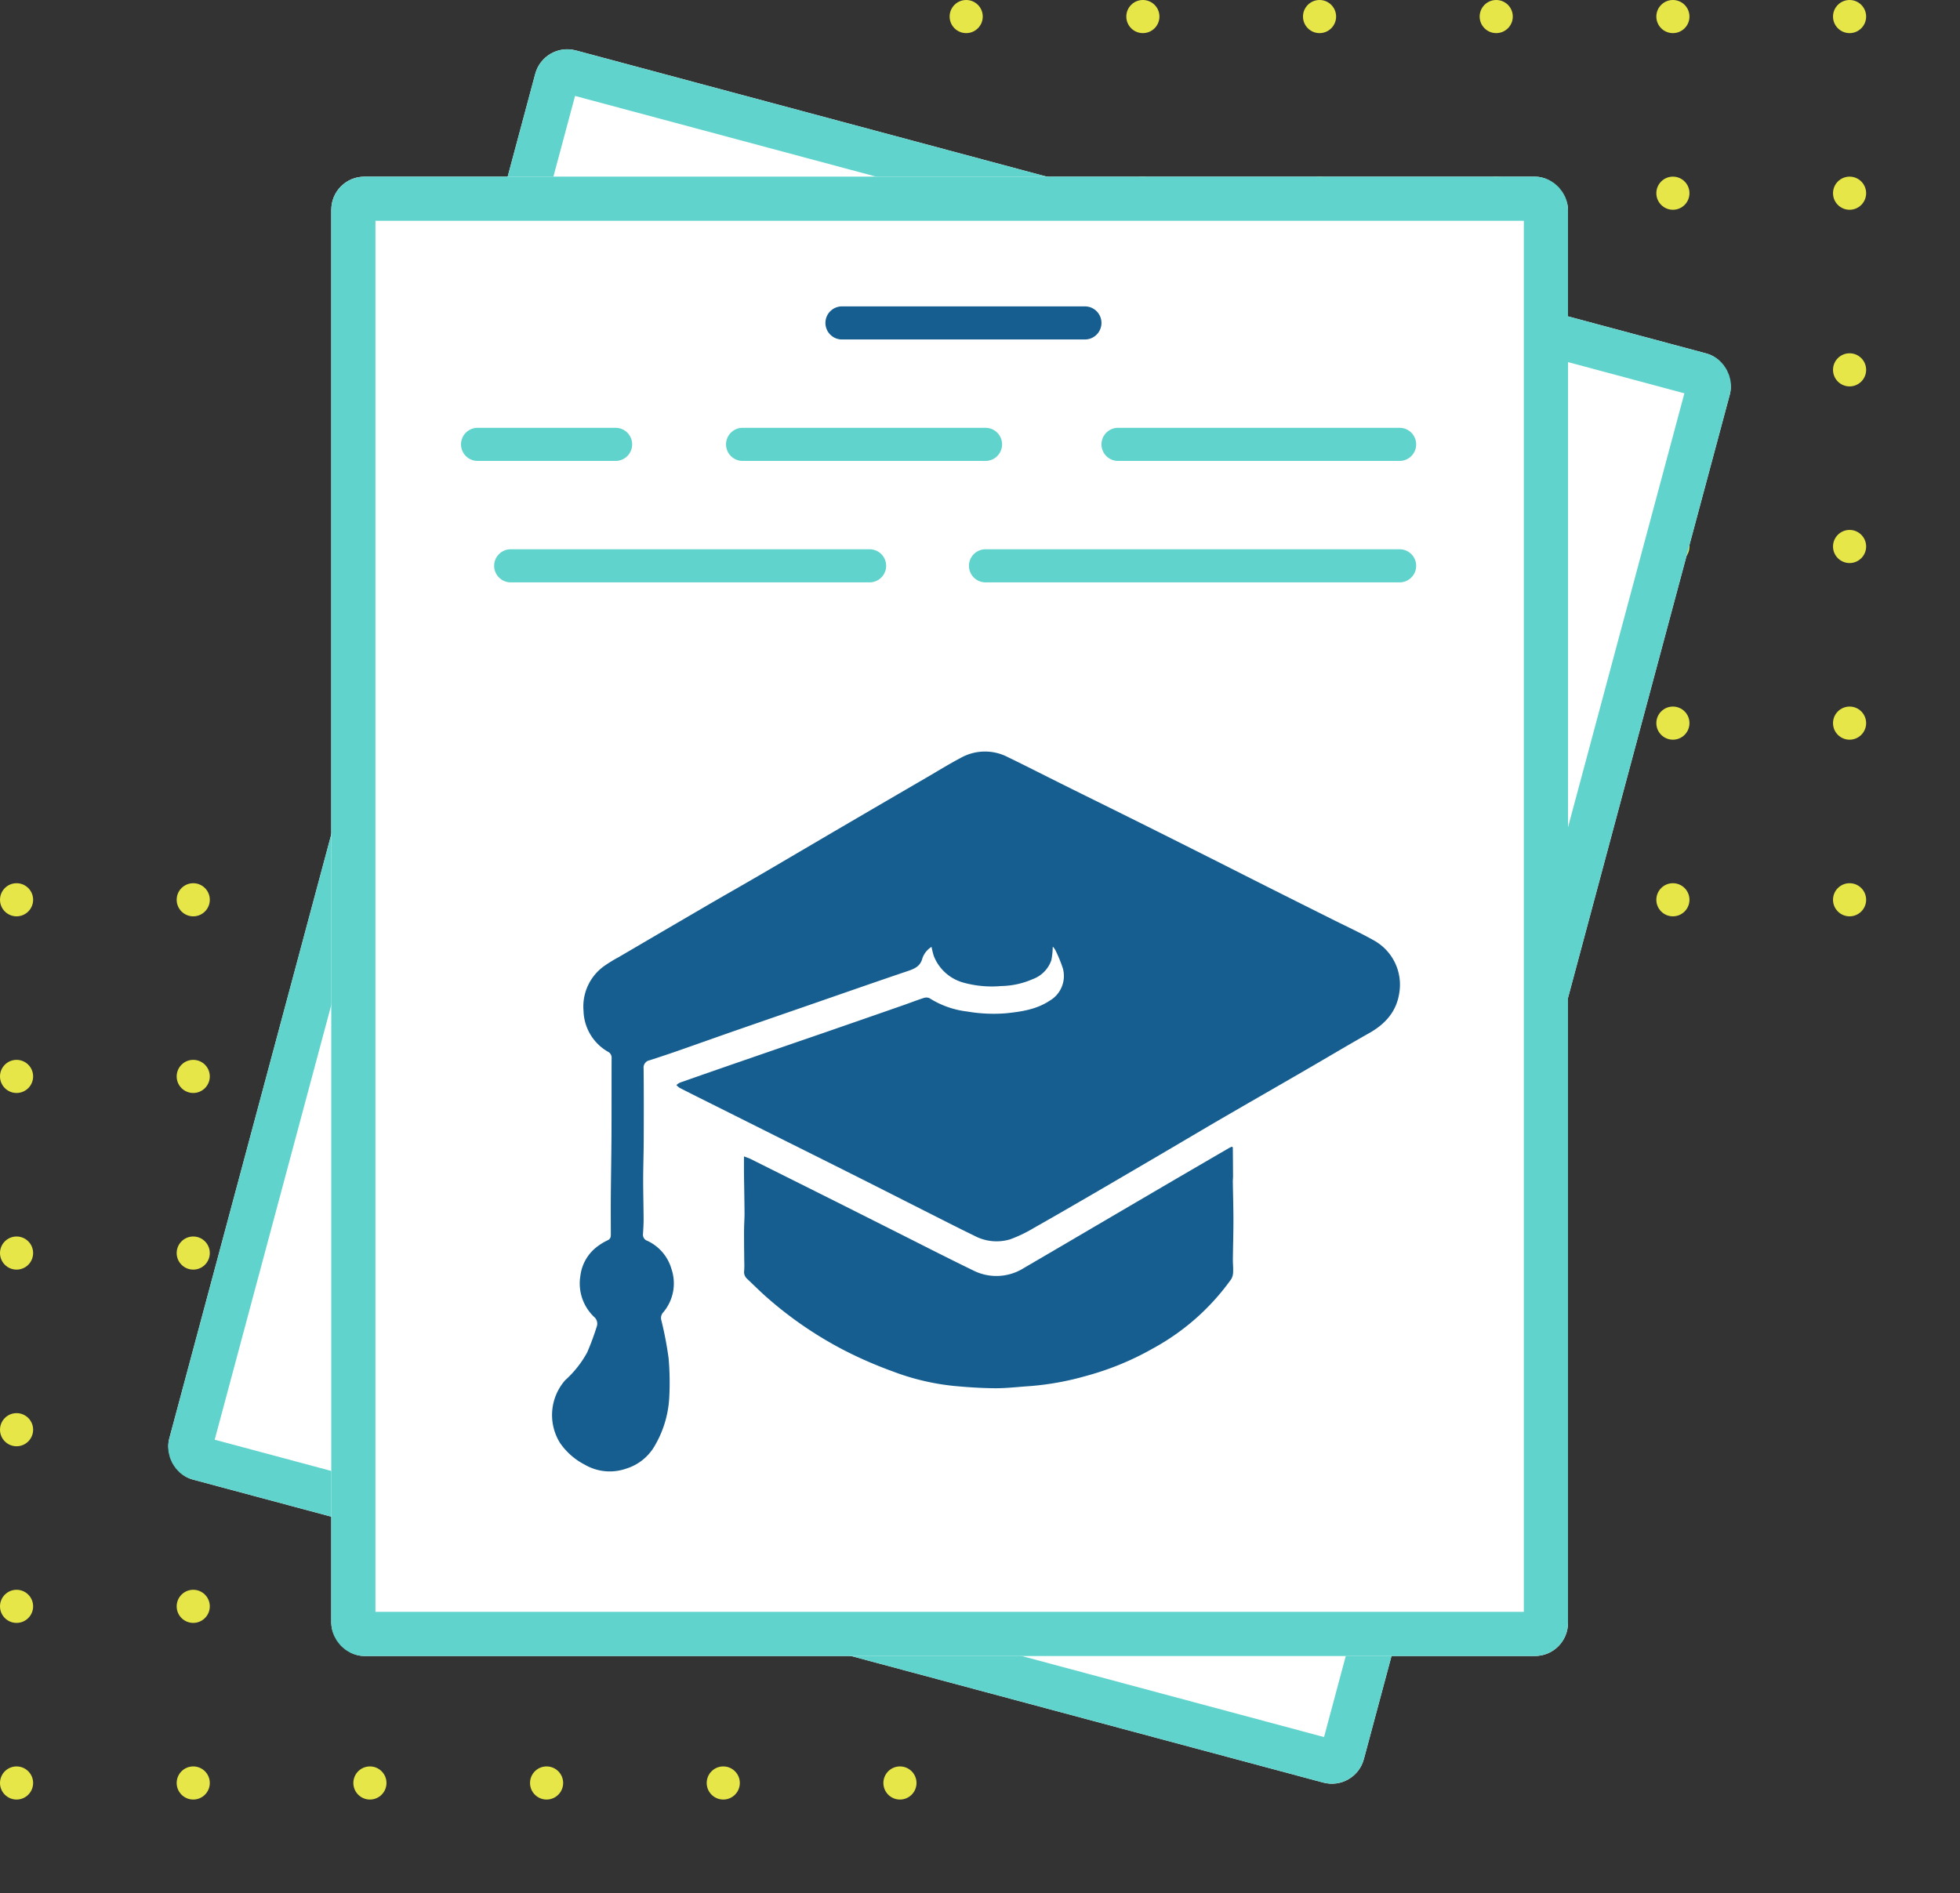 <svg xmlns="http://www.w3.org/2000/svg" xmlns:xlink="http://www.w3.org/1999/xlink" width="355" height="343" viewBox="0 0 355 343">
  <rect x="0" y="0" width="355" height="343" fill="#333333" stroke="none"/>
  <defs>
    <style>
      .cls-1, .cls-5, .cls-6 {
        fill: none;
      }

      .cls-2 {
        clip-path: url(#clip-path);
      }

      .cls-3 {
        fill: #e6e648;
      }

      .cls-4 {
        fill: #fff;
        stroke-width: 8px;
      }

      .cls-4, .cls-5 {
        stroke: #5fd3cc;
      }

      .cls-5, .cls-6 {
        stroke-linecap: round;
        stroke-width: 6px;
      }

      .cls-6 {
        stroke: #165e90;
      }

      .cls-7 {
        fill: #165e90;
      }

      .cls-8 {
        stroke: none;
      }
    </style>
    <clipPath id="clip-path">
      <rect class="cls-1" width="183" height="183"/>
    </clipPath>
  </defs>
  <g id="Group_132" data-name="Group 132" transform="translate(-1147 -1135)">
    <g id="Repeat_Grid_11" data-name="Repeat Grid 11" class="cls-2" transform="translate(1319 1135)">
      <g transform="translate(-1775 -3338)">
        <circle id="Ellipse_448" data-name="Ellipse 448" class="cls-3" cx="3" cy="3" r="3" transform="translate(1775 3338)"/>
      </g>
      <g transform="translate(-1743 -3338)">
        <circle id="Ellipse_448-2" data-name="Ellipse 448" class="cls-3" cx="3" cy="3" r="3" transform="translate(1775 3338)"/>
      </g>
      <g transform="translate(-1711 -3338)">
        <circle id="Ellipse_448-3" data-name="Ellipse 448" class="cls-3" cx="3" cy="3" r="3" transform="translate(1775 3338)"/>
      </g>
      <g transform="translate(-1679 -3338)">
        <circle id="Ellipse_448-4" data-name="Ellipse 448" class="cls-3" cx="3" cy="3" r="3" transform="translate(1775 3338)"/>
      </g>
      <g transform="translate(-1647 -3338)">
        <circle id="Ellipse_448-5" data-name="Ellipse 448" class="cls-3" cx="3" cy="3" r="3" transform="translate(1775 3338)"/>
      </g>
      <g transform="translate(-1615 -3338)">
        <circle id="Ellipse_448-6" data-name="Ellipse 448" class="cls-3" cx="3" cy="3" r="3" transform="translate(1775 3338)"/>
      </g>
      <g transform="translate(-1775 -3306)">
        <circle id="Ellipse_448-7" data-name="Ellipse 448" class="cls-3" cx="3" cy="3" r="3" transform="translate(1775 3338)"/>
      </g>
      <g transform="translate(-1743 -3306)">
        <circle id="Ellipse_448-8" data-name="Ellipse 448" class="cls-3" cx="3" cy="3" r="3" transform="translate(1775 3338)"/>
      </g>
      <g transform="translate(-1711 -3306)">
        <circle id="Ellipse_448-9" data-name="Ellipse 448" class="cls-3" cx="3" cy="3" r="3" transform="translate(1775 3338)"/>
      </g>
      <g transform="translate(-1679 -3306)">
        <circle id="Ellipse_448-10" data-name="Ellipse 448" class="cls-3" cx="3" cy="3" r="3" transform="translate(1775 3338)"/>
      </g>
      <g transform="translate(-1647 -3306)">
        <circle id="Ellipse_448-11" data-name="Ellipse 448" class="cls-3" cx="3" cy="3" r="3" transform="translate(1775 3338)"/>
      </g>
      <g transform="translate(-1615 -3306)">
        <circle id="Ellipse_448-12" data-name="Ellipse 448" class="cls-3" cx="3" cy="3" r="3" transform="translate(1775 3338)"/>
      </g>
      <g transform="translate(-1775 -3274)">
        <circle id="Ellipse_448-13" data-name="Ellipse 448" class="cls-3" cx="3" cy="3" r="3" transform="translate(1775 3338)"/>
      </g>
      <g transform="translate(-1743 -3274)">
        <circle id="Ellipse_448-14" data-name="Ellipse 448" class="cls-3" cx="3" cy="3" r="3" transform="translate(1775 3338)"/>
      </g>
      <g transform="translate(-1711 -3274)">
        <circle id="Ellipse_448-15" data-name="Ellipse 448" class="cls-3" cx="3" cy="3" r="3" transform="translate(1775 3338)"/>
      </g>
      <g transform="translate(-1679 -3274)">
        <circle id="Ellipse_448-16" data-name="Ellipse 448" class="cls-3" cx="3" cy="3" r="3" transform="translate(1775 3338)"/>
      </g>
      <g transform="translate(-1647 -3274)">
        <circle id="Ellipse_448-17" data-name="Ellipse 448" class="cls-3" cx="3" cy="3" r="3" transform="translate(1775 3338)"/>
      </g>
      <g transform="translate(-1615 -3274)">
        <circle id="Ellipse_448-18" data-name="Ellipse 448" class="cls-3" cx="3" cy="3" r="3" transform="translate(1775 3338)"/>
      </g>
      <g transform="translate(-1775 -3242)">
        <circle id="Ellipse_448-19" data-name="Ellipse 448" class="cls-3" cx="3" cy="3" r="3" transform="translate(1775 3338)"/>
      </g>
      <g transform="translate(-1743 -3242)">
        <circle id="Ellipse_448-20" data-name="Ellipse 448" class="cls-3" cx="3" cy="3" r="3" transform="translate(1775 3338)"/>
      </g>
      <g transform="translate(-1711 -3242)">
        <circle id="Ellipse_448-21" data-name="Ellipse 448" class="cls-3" cx="3" cy="3" r="3" transform="translate(1775 3338)"/>
      </g>
      <g transform="translate(-1679 -3242)">
        <circle id="Ellipse_448-22" data-name="Ellipse 448" class="cls-3" cx="3" cy="3" r="3" transform="translate(1775 3338)"/>
      </g>
      <g transform="translate(-1647 -3242)">
        <circle id="Ellipse_448-23" data-name="Ellipse 448" class="cls-3" cx="3" cy="3" r="3" transform="translate(1775 3338)"/>
      </g>
      <g transform="translate(-1615 -3242)">
        <circle id="Ellipse_448-24" data-name="Ellipse 448" class="cls-3" cx="3" cy="3" r="3" transform="translate(1775 3338)"/>
      </g>
      <g transform="translate(-1775 -3210)">
        <circle id="Ellipse_448-25" data-name="Ellipse 448" class="cls-3" cx="3" cy="3" r="3" transform="translate(1775 3338)"/>
      </g>
      <g transform="translate(-1743 -3210)">
        <circle id="Ellipse_448-26" data-name="Ellipse 448" class="cls-3" cx="3" cy="3" r="3" transform="translate(1775 3338)"/>
      </g>
      <g transform="translate(-1711 -3210)">
        <circle id="Ellipse_448-27" data-name="Ellipse 448" class="cls-3" cx="3" cy="3" r="3" transform="translate(1775 3338)"/>
      </g>
      <g transform="translate(-1679 -3210)">
        <circle id="Ellipse_448-28" data-name="Ellipse 448" class="cls-3" cx="3" cy="3" r="3" transform="translate(1775 3338)"/>
      </g>
      <g transform="translate(-1647 -3210)">
        <circle id="Ellipse_448-29" data-name="Ellipse 448" class="cls-3" cx="3" cy="3" r="3" transform="translate(1775 3338)"/>
      </g>
      <g transform="translate(-1615 -3210)">
        <circle id="Ellipse_448-30" data-name="Ellipse 448" class="cls-3" cx="3" cy="3" r="3" transform="translate(1775 3338)"/>
      </g>
      <g transform="translate(-1775 -3178)">
        <circle id="Ellipse_448-31" data-name="Ellipse 448" class="cls-3" cx="3" cy="3" r="3" transform="translate(1775 3338)"/>
      </g>
      <g transform="translate(-1743 -3178)">
        <circle id="Ellipse_448-32" data-name="Ellipse 448" class="cls-3" cx="3" cy="3" r="3" transform="translate(1775 3338)"/>
      </g>
      <g transform="translate(-1711 -3178)">
        <circle id="Ellipse_448-33" data-name="Ellipse 448" class="cls-3" cx="3" cy="3" r="3" transform="translate(1775 3338)"/>
      </g>
      <g transform="translate(-1679 -3178)">
        <circle id="Ellipse_448-34" data-name="Ellipse 448" class="cls-3" cx="3" cy="3" r="3" transform="translate(1775 3338)"/>
      </g>
      <g transform="translate(-1647 -3178)">
        <circle id="Ellipse_448-35" data-name="Ellipse 448" class="cls-3" cx="3" cy="3" r="3" transform="translate(1775 3338)"/>
      </g>
      <g transform="translate(-1615 -3178)">
        <circle id="Ellipse_448-36" data-name="Ellipse 448" class="cls-3" cx="3" cy="3" r="3" transform="translate(1775 3338)"/>
      </g>
    </g>
    <g id="Repeat_Grid_12" data-name="Repeat Grid 12" class="cls-2" transform="translate(1147 1295)">
      <g transform="translate(-1775 -3338)">
        <circle id="Ellipse_448-37" data-name="Ellipse 448" class="cls-3" cx="3" cy="3" r="3" transform="translate(1775 3338)"/>
      </g>
      <g transform="translate(-1743 -3338)">
        <circle id="Ellipse_448-38" data-name="Ellipse 448" class="cls-3" cx="3" cy="3" r="3" transform="translate(1775 3338)"/>
      </g>
      <g transform="translate(-1711 -3338)">
        <circle id="Ellipse_448-39" data-name="Ellipse 448" class="cls-3" cx="3" cy="3" r="3" transform="translate(1775 3338)"/>
      </g>
      <g transform="translate(-1679 -3338)">
        <circle id="Ellipse_448-40" data-name="Ellipse 448" class="cls-3" cx="3" cy="3" r="3" transform="translate(1775 3338)"/>
      </g>
      <g transform="translate(-1647 -3338)">
        <circle id="Ellipse_448-41" data-name="Ellipse 448" class="cls-3" cx="3" cy="3" r="3" transform="translate(1775 3338)"/>
      </g>
      <g transform="translate(-1615 -3338)">
        <circle id="Ellipse_448-42" data-name="Ellipse 448" class="cls-3" cx="3" cy="3" r="3" transform="translate(1775 3338)"/>
      </g>
      <g transform="translate(-1775 -3306)">
        <circle id="Ellipse_448-43" data-name="Ellipse 448" class="cls-3" cx="3" cy="3" r="3" transform="translate(1775 3338)"/>
      </g>
      <g transform="translate(-1743 -3306)">
        <circle id="Ellipse_448-44" data-name="Ellipse 448" class="cls-3" cx="3" cy="3" r="3" transform="translate(1775 3338)"/>
      </g>
      <g transform="translate(-1711 -3306)">
        <circle id="Ellipse_448-45" data-name="Ellipse 448" class="cls-3" cx="3" cy="3" r="3" transform="translate(1775 3338)"/>
      </g>
      <g transform="translate(-1679 -3306)">
        <circle id="Ellipse_448-46" data-name="Ellipse 448" class="cls-3" cx="3" cy="3" r="3" transform="translate(1775 3338)"/>
      </g>
      <g transform="translate(-1647 -3306)">
        <circle id="Ellipse_448-47" data-name="Ellipse 448" class="cls-3" cx="3" cy="3" r="3" transform="translate(1775 3338)"/>
      </g>
      <g transform="translate(-1615 -3306)">
        <circle id="Ellipse_448-48" data-name="Ellipse 448" class="cls-3" cx="3" cy="3" r="3" transform="translate(1775 3338)"/>
      </g>
      <g transform="translate(-1775 -3274)">
        <circle id="Ellipse_448-49" data-name="Ellipse 448" class="cls-3" cx="3" cy="3" r="3" transform="translate(1775 3338)"/>
      </g>
      <g transform="translate(-1743 -3274)">
        <circle id="Ellipse_448-50" data-name="Ellipse 448" class="cls-3" cx="3" cy="3" r="3" transform="translate(1775 3338)"/>
      </g>
      <g transform="translate(-1711 -3274)">
        <circle id="Ellipse_448-51" data-name="Ellipse 448" class="cls-3" cx="3" cy="3" r="3" transform="translate(1775 3338)"/>
      </g>
      <g transform="translate(-1679 -3274)">
        <circle id="Ellipse_448-52" data-name="Ellipse 448" class="cls-3" cx="3" cy="3" r="3" transform="translate(1775 3338)"/>
      </g>
      <g transform="translate(-1647 -3274)">
        <circle id="Ellipse_448-53" data-name="Ellipse 448" class="cls-3" cx="3" cy="3" r="3" transform="translate(1775 3338)"/>
      </g>
      <g transform="translate(-1615 -3274)">
        <circle id="Ellipse_448-54" data-name="Ellipse 448" class="cls-3" cx="3" cy="3" r="3" transform="translate(1775 3338)"/>
      </g>
      <g transform="translate(-1775 -3242)">
        <circle id="Ellipse_448-55" data-name="Ellipse 448" class="cls-3" cx="3" cy="3" r="3" transform="translate(1775 3338)"/>
      </g>
      <g transform="translate(-1743 -3242)">
        <circle id="Ellipse_448-56" data-name="Ellipse 448" class="cls-3" cx="3" cy="3" r="3" transform="translate(1775 3338)"/>
      </g>
      <g transform="translate(-1711 -3242)">
        <circle id="Ellipse_448-57" data-name="Ellipse 448" class="cls-3" cx="3" cy="3" r="3" transform="translate(1775 3338)"/>
      </g>
      <g transform="translate(-1679 -3242)">
        <circle id="Ellipse_448-58" data-name="Ellipse 448" class="cls-3" cx="3" cy="3" r="3" transform="translate(1775 3338)"/>
      </g>
      <g transform="translate(-1647 -3242)">
        <circle id="Ellipse_448-59" data-name="Ellipse 448" class="cls-3" cx="3" cy="3" r="3" transform="translate(1775 3338)"/>
      </g>
      <g transform="translate(-1615 -3242)">
        <circle id="Ellipse_448-60" data-name="Ellipse 448" class="cls-3" cx="3" cy="3" r="3" transform="translate(1775 3338)"/>
      </g>
      <g transform="translate(-1775 -3210)">
        <circle id="Ellipse_448-61" data-name="Ellipse 448" class="cls-3" cx="3" cy="3" r="3" transform="translate(1775 3338)"/>
      </g>
      <g transform="translate(-1743 -3210)">
        <circle id="Ellipse_448-62" data-name="Ellipse 448" class="cls-3" cx="3" cy="3" r="3" transform="translate(1775 3338)"/>
      </g>
      <g transform="translate(-1711 -3210)">
        <circle id="Ellipse_448-63" data-name="Ellipse 448" class="cls-3" cx="3" cy="3" r="3" transform="translate(1775 3338)"/>
      </g>
      <g transform="translate(-1679 -3210)">
        <circle id="Ellipse_448-64" data-name="Ellipse 448" class="cls-3" cx="3" cy="3" r="3" transform="translate(1775 3338)"/>
      </g>
      <g transform="translate(-1647 -3210)">
        <circle id="Ellipse_448-65" data-name="Ellipse 448" class="cls-3" cx="3" cy="3" r="3" transform="translate(1775 3338)"/>
      </g>
      <g transform="translate(-1615 -3210)">
        <circle id="Ellipse_448-66" data-name="Ellipse 448" class="cls-3" cx="3" cy="3" r="3" transform="translate(1775 3338)"/>
      </g>
      <g transform="translate(-1775 -3178)">
        <circle id="Ellipse_448-67" data-name="Ellipse 448" class="cls-3" cx="3" cy="3" r="3" transform="translate(1775 3338)"/>
      </g>
      <g transform="translate(-1743 -3178)">
        <circle id="Ellipse_448-68" data-name="Ellipse 448" class="cls-3" cx="3" cy="3" r="3" transform="translate(1775 3338)"/>
      </g>
      <g transform="translate(-1711 -3178)">
        <circle id="Ellipse_448-69" data-name="Ellipse 448" class="cls-3" cx="3" cy="3" r="3" transform="translate(1775 3338)"/>
      </g>
      <g transform="translate(-1679 -3178)">
        <circle id="Ellipse_448-70" data-name="Ellipse 448" class="cls-3" cx="3" cy="3" r="3" transform="translate(1775 3338)"/>
      </g>
      <g transform="translate(-1647 -3178)">
        <circle id="Ellipse_448-71" data-name="Ellipse 448" class="cls-3" cx="3" cy="3" r="3" transform="translate(1775 3338)"/>
      </g>
      <g transform="translate(-1615 -3178)">
        <circle id="Ellipse_448-72" data-name="Ellipse 448" class="cls-3" cx="3" cy="3" r="3" transform="translate(1775 3338)"/>
      </g>
    </g>
    <g id="Group_99" data-name="Group 99">
      <g id="Rectangle_3366" data-name="Rectangle 3366" class="cls-4" transform="matrix(0.966, 0.259, -0.259, 0.966, 1245.498, 1142.578)">
        <rect class="cls-8" width="224" height="268" rx="6"/>
        <rect class="cls-1" x="4" y="4" width="216" height="260" rx="2"/>
      </g>
      <g id="Rectangle_3365" data-name="Rectangle 3365" class="cls-4" transform="translate(1207 1167)">
        <rect class="cls-8" width="224" height="268" rx="6"/>
        <rect class="cls-1" x="4" y="4" width="216" height="260" rx="2"/>
      </g>
      <line id="Line_678" data-name="Line 678" class="cls-5" x2="25" transform="translate(1233.5 1215.5)"/>
      <line id="Line_679" data-name="Line 679" class="cls-5" x2="44" transform="translate(1281.5 1215.5)"/>
      <line id="Line_683" data-name="Line 683" class="cls-6" x2="44" transform="translate(1299.5 1193.5)"/>
      <line id="Line_680" data-name="Line 680" class="cls-5" x2="51" transform="translate(1349.5 1215.5)"/>
      <line id="Line_681" data-name="Line 681" class="cls-5" x2="65" transform="translate(1239.5 1237.5)"/>
      <line id="Line_682" data-name="Line 682" class="cls-5" x2="75" transform="translate(1325.5 1237.5)"/>
      <g id="Group_98" data-name="Group 98" transform="translate(374.03 2814.523)">
        <path id="Path_370" data-name="Path 370" class="cls-7" d="M963.649-1508.039a13.874,13.874,0,0,1-.252,2.447,5.572,5.572,0,0,1-3.376,3.444,14.761,14.761,0,0,1-5.72,1.252,19.162,19.162,0,0,1-6.76-.6,8.039,8.039,0,0,1-5.451-4.88,16.212,16.212,0,0,1-.4-1.616,3.959,3.959,0,0,0-1.653,2.068c-.385,1.484-1.442,1.905-2.7,2.331-5.782,1.953-11.542,3.973-17.31,5.97q-6.911,2.392-13.822,4.788c-3.593,1.252-7.176,2.533-10.769,3.786-1.591.554-3.191,1.081-4.794,1.6a1.34,1.34,0,0,0-1.1,1.477c.047,4.3.037,8.592.021,12.889-.009,2.4-.093,4.8-.1,7.2,0,2.424.067,4.848.079,7.272,0,.867-.056,1.735-.109,2.6a1.169,1.169,0,0,0,.8,1.276,8.077,8.077,0,0,1,4.354,5.1,8.121,8.121,0,0,1-1.485,7.847,1.485,1.485,0,0,0-.361,1.392,64.03,64.03,0,0,1,1.325,6.908,49.974,49.974,0,0,1,.108,7.335,19.267,19.267,0,0,1-2.513,8.364,9.034,9.034,0,0,1-5.259,4.313,9,9,0,0,1-7.547-.728,12.178,12.178,0,0,1-4.488-3.975,9.573,9.573,0,0,1,.973-11.314,18.894,18.894,0,0,0,3.979-5.027,47.7,47.7,0,0,0,1.749-4.721,1.592,1.592,0,0,0-.506-1.727,8.369,8.369,0,0,1-2.472-7.422,7.79,7.79,0,0,1,3.244-5.444,10.16,10.16,0,0,1,1.7-1.005c.538-.247.574-.655.573-1.132-.005-2.246-.023-4.492-.005-6.738.029-3.7.1-7.4.121-11.107.024-4.68.006-9.36.023-14.04a1.191,1.191,0,0,0-.685-1.15,8.8,8.8,0,0,1-4.4-7.383,9,9,0,0,1,3.738-8.13,25.664,25.664,0,0,1,2.608-1.6q7.935-4.65,15.878-9.288c3.311-1.928,6.648-3.813,9.957-5.743,4.943-2.884,9.87-5.8,14.81-8.685q7.671-4.487,15.354-8.955c1.986-1.157,3.943-2.37,5.976-3.439a8.979,8.979,0,0,1,8.461-.171c3.47,1.682,6.9,3.443,10.356,5.16,4,1.989,8.014,3.96,12.015,5.952q6.276,3.124,12.538,6.274c4.086,2.053,8.162,4.126,12.247,6.181q6.023,3.029,12.056,6.039c2.4,1.2,4.839,2.323,7.171,3.641a9.16,9.16,0,0,1,4.578,9.551c-.506,3.325-2.521,5.581-5.4,7.208-3.981,2.248-7.906,4.6-11.863,6.888-4.974,2.882-9.962,5.739-14.932,8.627-3.424,1.99-6.827,4.017-10.243,6.022q-6.115,3.588-12.238,7.163c-3.8,2.208-7.6,4.418-11.424,6.574a25.043,25.043,0,0,1-4.393,2.118,8.546,8.546,0,0,1-6.48-.667c-3.149-1.522-6.259-3.128-9.382-4.7-3.74-1.888-7.472-3.791-11.216-5.672q-6.746-3.39-13.5-6.755-6.168-3.085-12.334-6.173c-2.308-1.155-4.618-2.3-6.919-3.471a3.254,3.254,0,0,1-.6-.523,3.134,3.134,0,0,1,.658-.442q5.384-1.892,10.78-3.755,7.421-2.565,14.847-5.117,7.345-2.539,14.685-5.1c1.278-.444,2.538-.94,3.825-1.354a1.424,1.424,0,0,1,1.073.052,16.3,16.3,0,0,0,6.808,2.4,28.247,28.247,0,0,0,7.1.312c2.727-.292,5.414-.679,7.795-2.249a5.182,5.182,0,0,0,2.413-5.927,25.844,25.844,0,0,0-1.369-3.312A3.562,3.562,0,0,0,963.649-1508.039Z" transform="translate(0 0)"/>
        <path id="Path_371" data-name="Path 371" class="cls-7" d="M986.091-1308.6c.565.214.853.3,1.117.427q7.959,3.97,15.911,7.953,8.322,4.178,16.633,8.378c2.6,1.308,5.206,2.614,7.826,3.885a9.3,9.3,0,0,0,9.221-.43q4.7-2.737,9.393-5.5,7.141-4.186,14.281-8.373,6.715-3.928,13.44-7.837c.188-.109.393-.189.566-.271.091.1.153.137.154.174q.026,2.6.039,5.2c0,.332-.043.664-.038,1,.034,2.321.106,4.641.107,6.961,0,2.372-.072,4.743-.1,7.115-.007.714.082,1.431.046,2.143a2.747,2.747,0,0,1-.313,1.369,42.086,42.086,0,0,1-14.152,12.564,51.723,51.723,0,0,1-12.149,5.008,51.511,51.511,0,0,1-10.164,1.846c-2.115.136-4.23.4-6.343.389-2.549-.017-5.1-.189-7.643-.437A43.571,43.571,0,0,1,1013-1269.66a76.422,76.422,0,0,1-8.637-3.752,69.684,69.684,0,0,1-14.378-9.865c-1.143-1.022-2.226-2.11-3.343-3.16a1.64,1.64,0,0,1-.518-1.444c.065-.837.014-1.682.009-2.524,0-.715-.019-1.43-.023-2.145,0-.994-.015-1.988,0-2.982.014-.944.087-1.889.08-2.833-.016-2.4-.066-4.8-.1-7.195C986.082-1306.5,986.091-1307.433,986.091-1308.6Z" transform="translate(-78.37 -161.435)"/>
      </g>
    </g>
  </g>
</svg>
